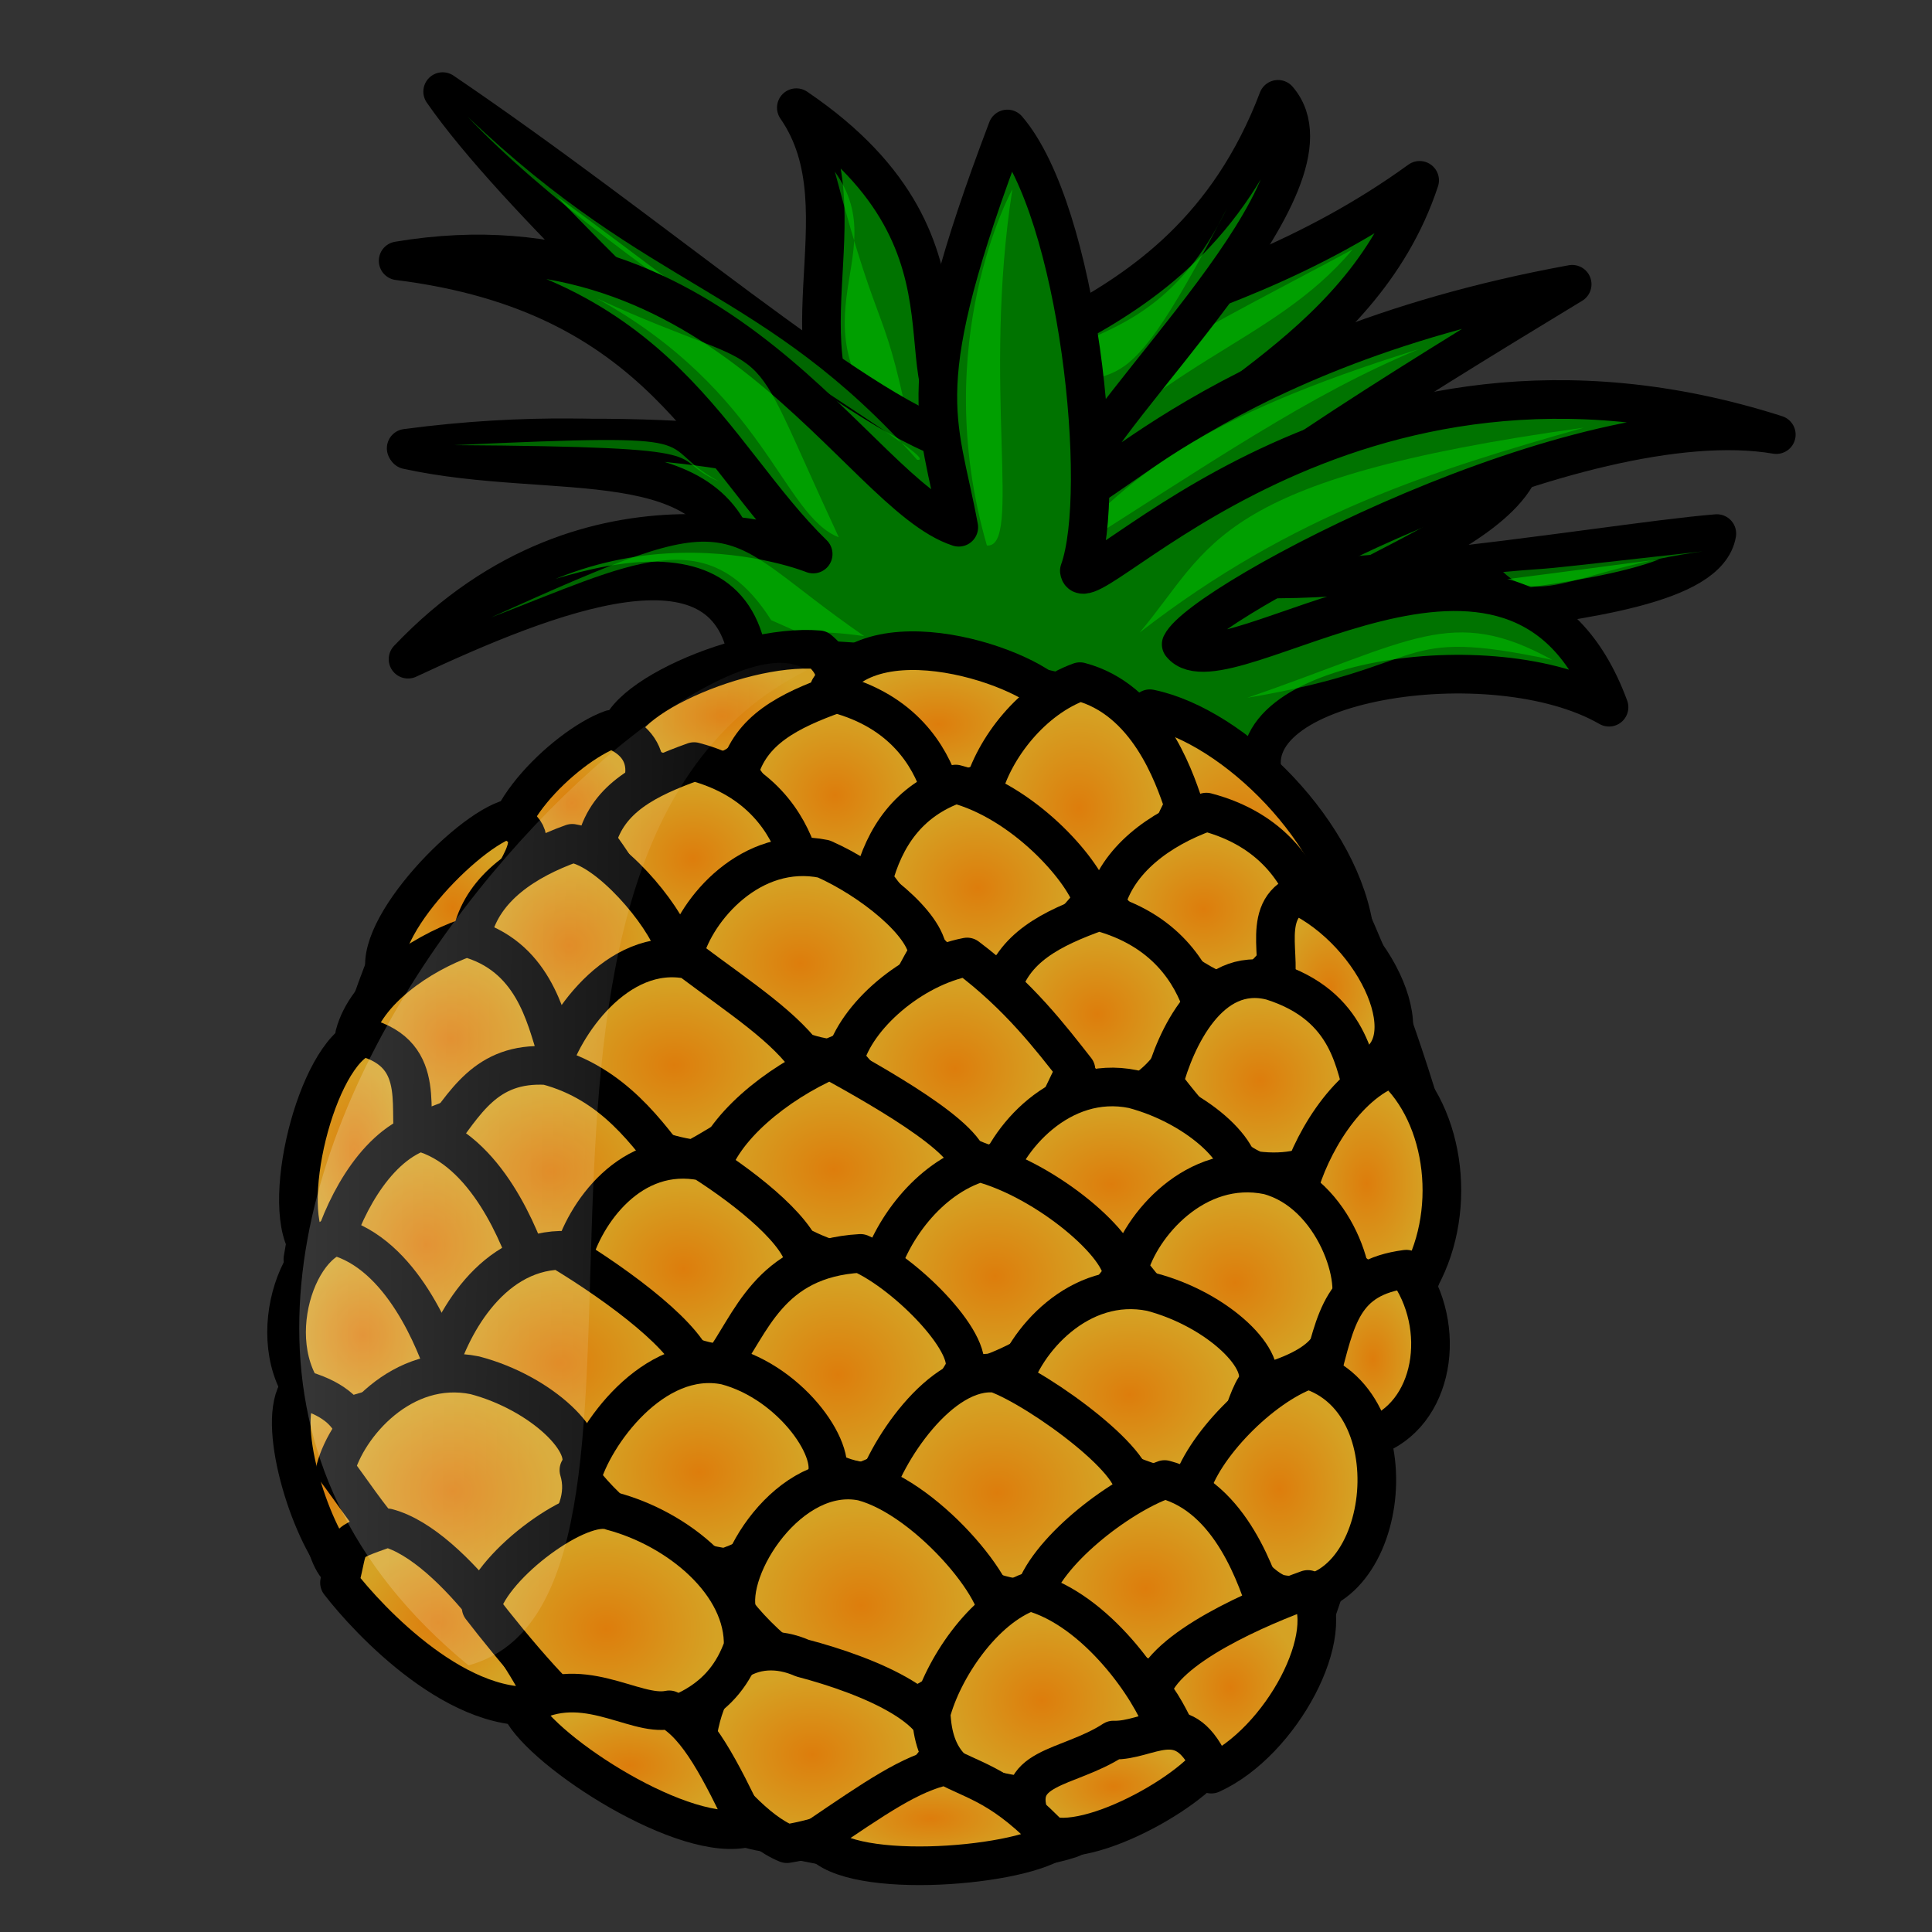 <?xml version="1.0" encoding="iso-8859-1"?>
<!-- Generator: Adobe Illustrator 21.1.0, SVG Export Plug-In . SVG Version: 6.00 Build 0)  -->
<svg version="1.1" id="&#x30EC;&#x30A4;&#x30E4;&#x30FC;_1"
	 xmlns="http://www.w3.org/2000/svg" xmlns:xlink="http://www.w3.org/1999/xlink" x="0px" y="0px" viewBox="0 0 500 500"
	 style="enable-background:new 0 0 500 500;" xml:space="preserve">
<rect x="0" y="0" width="500" height="500" fill="#333333" stroke="none"/>
<g>
	
		<radialGradient id="SVGID_1_" cx="1.429" cy="500.484" r="0.5" gradientTransform="matrix(293.933 0 0 -313.019 -194.545 156984.656)" gradientUnits="userSpaceOnUse">
		<stop  offset="0" style="stop-color:#DD7D0C"/>
		<stop  offset="1" style="stop-color:#D5A224"/>
	</radialGradient>
	<path style="fill:url(#SVGID_1_);stroke:#000000;stroke-width:10;stroke-linejoin:round;" d="M205.35,168.88
		c0,0-66.943,34.626-69.252,39.243s-27.701,22.314-34.626,37.704c-6.156,13.85-18.467,52.324-23.084,80.024
		c0.769,5.386,0,70.791,9.234,80.024s86.18,66.174,111.57,68.482c25.392,7.695,60.788,6.925,77.716,1.539
		c27.701-11.542,46.937-27.701,56.94-38.473c10.003-30.009,38.473-109.26,38.473-134.66c-5.386-18.467-13.85-48.476-29.24-78.485
		c-19.237-43.09-137.73-63.866-137.73-55.402L205.35,168.88z"/>
	<path style="fill:#007300;stroke:#000000;stroke-width:10;stroke-linejoin:round;" d="M192.22,148.34
		c-5.738-34.599-48.235-23.474-86.821-31.919c62.788-8.343,120.06,3.039,120.06,3.039c-26.575-25.899-0.536-64.468-19.369-91.593
		c54.569,37.002,22.136,76.187,48.349,84.658c-5.36-28.985,55.726-24.314,112.96-65.852c-15.343,46.457-65.675,61.079-73.117,81.81
		c1.443,10.462,15.528,5.333,10.114,16.514c11.165,13.967,59.891-25.321,90.208-27.748c-4.483,26.444-77.82,37.069-68.6,63.13
		c-32.762-21.184-69.84-30.662-133.78-32.04L192.22,148.34z"/>
	<path style="fill:#00CC00;fill-opacity:0.5;" d="M350.06,64.553c-21.139,25.212-52.066,28.866-81.128,66.392
		C275.78,101.004,300.619,91.143,350.06,64.553z"/>
	<path style="fill:#00CC00;fill-opacity:0.5;" d="M216.06,44.428c16.323,22.852-15.264,40.163,20.638,72.864
		C228.498,75.159,228.437,91.253,216.06,44.428z"/>
	<path style="fill:#007300;stroke:#000000;stroke-width:10;stroke-linejoin:round;" d="M191.94,147.93
		c-5.738-34.599-48.235-23.474-86.821-31.919c62.788-8.343,103.74,5.215,103.74,5.215c-26.575-25.899-75.463-70.394-94.296-97.519
		c54.569,37.002,105.77,82.113,131.98,90.585c-5.36-28.985,58.534-20.932,84.205-88.586c18.391,21.429-45.558,79.137-52.999,99.868
		c1.443,10.462,30.735-34.034,129.13-52.006c-45.602,27.628-97.356,59.839-102.77,71.02c11.165,13.967,109.89-4.072,140.21-6.498
		c-4.483,26.444-127.82,15.819-118.6,41.88C292.957,158.786,255.879,149.308,191.94,147.93L191.94,147.93z"/>
	<path style="fill:#00CC00;fill-opacity:0.5;" d="M367.21,90.354c-28.594,11.853-52.786,28.749-94.907,55.393
		C291.121,123.423,310.614,107.981,367.21,90.354L367.21,90.354z"/>
	<path style="fill:#00CC00;fill-opacity:0.5;" d="M440.68,142.69c-31.557,4.353-42.196,14.602-51.671,5.337
		C407.827,146.378,387.973,148.604,440.68,142.69z"/>
	<path style="fill:#00CC00;fill-opacity:0.5;" d="M317.65,53.657c-32.087,62.35-26.736,32.689-55.799,54.98
		C265.434,80.872,296.317,97.635,317.65,53.657z"/>
	<path style="fill:#00CC00;fill-opacity:0.5;" d="M117.33,115.2c70.732-3.265,50.489-0.63,68.689,9.381
		C171.322,118.263,190.854,115.673,117.33,115.2L117.33,115.2z"/>
	<path style="fill:#00CC00;fill-opacity:0.5;" d="M121.04,30.215c47.88,45.704,76.416,44.052,116.33,88.79
		C246.604,119.774,160.693,72.039,121.04,30.215z"/>
	<path style="fill:#007300;stroke:#000000;stroke-width:10;stroke-linejoin:round;" d="M193.53,170.09
		c-5.738-34.599-51.27-16.638-87.931,0.505c47.891-50.43,104.85-27.209,104.85-27.209C183.874,117.487,171.292,76,103.039,67.5
		c84.093-14.12,118.88,60.48,145.09,68.951c-5.36-28.985-13.09-35.411,12.582-103.07c18.391,21.429,26.066,93.616,18.624,114.35
		c1.443,10.462,68.873-70.894,180.37-35.255c-50.895-8.661-148.6,43.088-154.01,54.27c11.165,13.967,86.898-48.288,110.72,16.28
		c-30.058-17.361-98.333-6.959-89.113,19.102c-32.762-21.184-69.84-30.662-133.78-32.04L193.53,170.09z"/>
	<path style="fill:#00CC00;fill-opacity:0.5;" d="M127.09,159.79c67.52-30.469,56.564-22.751,96.563,4.838
		c-28.557-3.968,1.455,7.015-24.073-4.129C182.916,134.253,162.984,146.065,127.09,159.79z"/>
	
		<radialGradient id="SVGID_2_" cx="1.102" cy="500.315" r="0.42" gradientTransform="matrix(55.908 0 0 -32.848 125.279 16619.685)" gradientUnits="userSpaceOnUse">
		<stop  offset="0" style="stop-color:#DD7D0C"/>
		<stop  offset="1" style="stop-color:#D5A224"/>
	</radialGradient>
	<path style="fill:url(#SVGID_2_);stroke:#000000;stroke-width:10;stroke-linejoin:round;" d="M211.92,168.16
		c13.157,11.095-8.031,19.504-18.81,27.574c-4.191,6.531-24.306,7.783-31.68-1.79C152.899,184.066,190.302,166.353,211.92,168.16
		L211.92,168.16z"/>
	
		<radialGradient id="SVGID_3_" cx="1.122" cy="500.327" r="0.42" gradientTransform="matrix(59.081 0 0 -35.587 176.549 17992.623)" gradientUnits="userSpaceOnUse">
		<stop  offset="0" style="stop-color:#DD7D0C"/>
		<stop  offset="1" style="stop-color:#D5A224"/>
	</radialGradient>
	<path style="fill:url(#SVGID_3_);stroke:#000000;stroke-width:10;stroke-linejoin:round;" d="M214.63,178.24
		c12.185-20.453,56.333-4.006,59.081,4.35c-4.191,6.531-14.535,22.349-26.637,21.347C239.246,200.788,222.004,187.814,214.63,178.24
		L214.63,178.24z"/>
	
		<radialGradient id="SVGID_4_" cx="1.107" cy="500.382" r="0.42" gradientTransform="matrix(56.702 0 0 -58.605 258.233 29539.523)" gradientUnits="userSpaceOnUse">
		<stop  offset="0" style="stop-color:#DD7D0C"/>
		<stop  offset="1" style="stop-color:#D5A224"/>
	</radialGradient>
	<path style="fill:url(#SVGID_4_);stroke:#000000;stroke-width:10;stroke-linejoin:round;" d="M305.29,210.53
		c-4.525-11.005-17.682-22.1-7.708-27.11c21.894,4.527,50.091,32.497,53.054,58.605C342.809,238.875,312.664,220.103,305.29,210.53
		L305.29,210.53z"/>
	
		<radialGradient id="SVGID_5_" cx="1.075" cy="500.386" r="0.42" gradientTransform="matrix(52.146 0 0 -61.246 223.134 30855.762)" gradientUnits="userSpaceOnUse">
		<stop  offset="0" style="stop-color:#DD7D0C"/>
		<stop  offset="1" style="stop-color:#D5A224"/>
	</radialGradient>
	<path style="fill:url(#SVGID_5_);stroke:#000000;stroke-width:10;stroke-linejoin:round;" d="M254.28,204.74
		c2.951-11.219,12.925-23.924,25.212-28.325c17.348,4.564,24.186,23.872,26.934,32.228c-4.191,6.531-10.362,29.99-22.464,28.987
		C276.134,234.48,261.654,214.313,254.28,204.74z"/>
	
		<radialGradient id="SVGID_6_" cx="0.895" cy="500.328" r="0.42" gradientTransform="matrix(36.051 0 0 -35.823 115.736 18131.062)" gradientUnits="userSpaceOnUse">
		<stop  offset="0" style="stop-color:#DD7D0C"/>
		<stop  offset="1" style="stop-color:#D5A224"/>
	</radialGradient>
	<path style="fill:url(#SVGID_6_);stroke:#000000;stroke-width:10;stroke-linejoin:round;" d="M158.22,188.74
		c11.297,4.062,12.084,15.174-1.193,28.04c-4.191,6.531-8.013,2.254-24.306,7.783C124.19,214.685,145.933,193.142,158.22,188.74z"/>
	
		<radialGradient id="SVGID_7_" cx="1.075" cy="500.368" r="0.42" gradientTransform="matrix(52.147 0 0 -49.997 160.042 25222.797)" gradientUnits="userSpaceOnUse">
		<stop  offset="0" style="stop-color:#DD7D0C"/>
		<stop  offset="1" style="stop-color:#D5A224"/>
	</radialGradient>
	<path style="fill:url(#SVGID_7_);stroke:#000000;stroke-width:10;stroke-linejoin:round;" d="M191.19,200.14
		c2.951-11.219,12.925-16.229,25.212-20.631c17.348,4.564,24.186,16.177,26.934,24.534c-4.191,6.531-15.608,26.429-27.711,25.426
		c-7.828-3.15-17.062-19.756-24.436-29.329H191.19z"/>
	
		<radialGradient id="SVGID_8_" cx="1.075" cy="500.361" r="0.42" gradientTransform="matrix(52.147 0 0 -47.008 123.262 23743.106)" gradientUnits="userSpaceOnUse">
		<stop  offset="0" style="stop-color:#DD7D0C"/>
		<stop  offset="1" style="stop-color:#D5A224"/>
	</radialGradient>
	<path style="fill:url(#SVGID_8_);stroke:#000000;stroke-width:10;stroke-linejoin:round;" d="M154.41,217.73
		c2.951-11.219,12.925-16.229,25.212-20.631c17.348,4.564,24.186,16.177,26.934,24.534c-4.191,6.531-14.35,16.945-30.644,22.474
		C168.084,240.957,161.783,227.304,154.41,217.73L154.41,217.73z"/>
	
		<radialGradient id="SVGID_9_" cx="1.107" cy="500.37" r="0.42" gradientTransform="matrix(56.773 0 0 -50.919 190.177 25708.318)" gradientUnits="userSpaceOnUse">
		<stop  offset="0" style="stop-color:#DD7D0C"/>
		<stop  offset="1" style="stop-color:#D5A224"/>
	</radialGradient>
	<path style="fill:url(#SVGID_9_);stroke:#000000;stroke-width:10;stroke-linejoin:round;" d="M225.95,227.82
		c2.951-11.219,9.104-20.506,21.391-24.908c17.348,4.564,32.634,21.671,35.382,30.027c-4.191,6.531-20.586,21.848-32.688,20.845
		c-7.828-3.15-16.71-16.391-24.085-25.965L225.95,227.82z"/>
	
		<radialGradient id="SVGID_10_" cx="1.081" cy="500.361" r="0.42" gradientTransform="matrix(52.952 0 0 -46.836 254.237 23670.104)" gradientUnits="userSpaceOnUse">
		<stop  offset="0" style="stop-color:#DD7D0C"/>
		<stop  offset="1" style="stop-color:#D5A224"/>
	</radialGradient>
	<path style="fill:url(#SVGID_10_);stroke:#000000;stroke-width:10;stroke-linejoin:round;" d="M286.19,233.86
		c2.951-11.219,13.73-19.289,26.017-23.691c17.348,4.564,24.186,16.177,26.934,24.534c-4.191,6.531-11.065,23.262-23.168,22.259
		c-7.828-3.15-22.41-13.529-29.784-23.102H286.19z"/>
	
		<radialGradient id="SVGID_11_" cx="0.818" cy="500.357" r="0.42" gradientTransform="matrix(31.833 0 0 -45.04 318.067 22791.635)" gradientUnits="userSpaceOnUse">
		<stop  offset="0" style="stop-color:#DD7D0C"/>
		<stop  offset="1" style="stop-color:#D5A224"/>
	</radialGradient>
	<path style="fill:url(#SVGID_11_);stroke:#000000;stroke-width:10;stroke-linejoin:round;" d="M328.9,257.09
		c4.191-6.531-3.267-20.489,6.707-25.499c20.901,9.86,34.124,39.511,17.83,45.04C345.61,273.481,336.274,266.663,328.9,257.09
		L328.9,257.09z"/>
	
		<radialGradient id="SVGID_12_" cx="1.075" cy="500.368" r="0.42" gradientTransform="matrix(52.147 0 0 -50.157 227.942 25359.555)" gradientUnits="userSpaceOnUse">
		<stop  offset="0" style="stop-color:#DD7D0C"/>
		<stop  offset="1" style="stop-color:#D5A224"/>
	</radialGradient>
	<path style="fill:url(#SVGID_12_);stroke:#000000;stroke-width:10;stroke-linejoin:round;" d="M259.09,256.53
		c2.951-11.219,12.925-16.229,25.212-20.631c17.348,4.564,24.186,16.177,26.934,24.534c-4.191,6.531-6.523,20.095-22.816,25.623
		c-7.828-3.15-21.956-19.953-29.331-29.526H259.09z"/>
	
		<radialGradient id="SVGID_13_" cx="1.144" cy="500.372" r="0.42" gradientTransform="matrix(63.009 0 0 -52.146 135.101 26341.848)" gradientUnits="userSpaceOnUse">
		<stop  offset="0" style="stop-color:#DD7D0C"/>
		<stop  offset="1" style="stop-color:#D5A224"/>
	</radialGradient>
	<path style="fill:url(#SVGID_13_);stroke:#000000;stroke-width:10;stroke-linejoin:round;" d="M177.11,246.6
		c2.951-11.219,17.302-28.164,36.075-24.317c12.186,5.387,26.499,16.785,26.934,24.534c-4.191,6.531-9.372,21.526-25.666,27.055
		C197.725,271.652,184.484,256.174,177.11,246.6L177.11,246.6z"/>
	
		<radialGradient id="SVGID_14_" cx="0.91" cy="500.35" r="0.42" gradientTransform="matrix(36.999 0 0 -42.479 83.488 21489.111)" gradientUnits="userSpaceOnUse">
		<stop  offset="0" style="stop-color:#DD7D0C"/>
		<stop  offset="1" style="stop-color:#D5A224"/>
	</radialGradient>
	<path style="fill:url(#SVGID_14_);stroke:#000000;stroke-width:10;stroke-linejoin:round;" d="M131.05,212.13
		c12.454,4.367-0.018,14.172-2.701,24.371c-4.191,6.531-10.888,12.579-27.182,18.108C92.636,244.731,118.763,216.531,131.05,212.13
		L131.05,212.13z"/>
	
		<radialGradient id="SVGID_15_" cx="1.075" cy="500.367" r="0.42" gradientTransform="matrix(52.147 0 0 -49.655 91.193 25090.404)" gradientUnits="userSpaceOnUse">
		<stop  offset="0" style="stop-color:#DD7D0C"/>
		<stop  offset="1" style="stop-color:#D5A224"/>
	</radialGradient>
	<path style="fill:url(#SVGID_15_);stroke:#000000;stroke-width:10;stroke-linejoin:round;" d="M122.34,240.92
		c2.951-11.219,13.462-18.269,25.749-22.671c9.521,1.414,23.65,18.217,26.398,26.573c-4.191,6.531-12.037,17.554-28.331,23.082
		c-7.828-3.15-16.442-17.411-23.816-26.985V240.92z"/>
	
		<radialGradient id="SVGID_16_" cx="1.075" cy="500.367" r="0.42" gradientTransform="matrix(52.147 0 0 -49.566 60.633 25070.221)" gradientUnits="userSpaceOnUse">
		<stop  offset="0" style="stop-color:#DD7D0C"/>
		<stop  offset="1" style="stop-color:#D5A224"/>
	</radialGradient>
	<path style="fill:url(#SVGID_16_);stroke:#000000;stroke-width:10;stroke-linejoin:round;" d="M91.78,267.78
		c2.951-11.219,16.58-20.721,28.867-25.122c17.348,4.564,20.532,20.668,23.28,29.025c-4.191,6.531-17.552,15.012-33.845,20.541
		C102.254,289.074,99.155,277.354,91.78,267.78z"/>
	
		<radialGradient id="SVGID_17_" cx="1.165" cy="500.372" r="0.42" gradientTransform="matrix(67.284 0 0 -52.046 96.105 26317.984)" gradientUnits="userSpaceOnUse">
		<stop  offset="0" style="stop-color:#DD7D0C"/>
		<stop  offset="1" style="stop-color:#D5A224"/>
	</radialGradient>
	<path style="fill:url(#SVGID_17_);stroke:#000000;stroke-width:10;stroke-linejoin:round;" d="M142.39,277.08
		c2.951-11.219,17.218-32.548,35.991-28.701c13.425,10.075,25.074,17.501,31.292,26.77c-4.191,6.531-11.232,14.494-30.024,24.818
		c-16.728-2.219-29.886-13.314-37.26-22.888L142.39,277.08z"/>
	
		<radialGradient id="SVGID_18_" cx="1.127" cy="500.375" r="0.42" gradientTransform="matrix(59.891 0 0 -53.825 179.679 27208.99)" gradientUnits="userSpaceOnUse">
		<stop  offset="0" style="stop-color:#DD7D0C"/>
		<stop  offset="1" style="stop-color:#D5A224"/>
	</radialGradient>
	<path style="fill:url(#SVGID_18_);stroke:#000000;stroke-width:10;stroke-linejoin:round;" d="M218.57,274.22
		c2.951-11.219,17.385-23.78,31.717-26.553c13.425,10.075,21.688,20.972,28.174,29.222c-4.191,6.531-6.254,19.075-22.548,24.603
		C239.989,296.213,225.944,283.794,218.57,274.22L218.57,274.22z"/>
	
		<radialGradient id="SVGID_19_" cx="1.075" cy="500.368" r="0.42" gradientTransform="matrix(52.147 0 0 -49.973 270.023 25284.617)" gradientUnits="userSpaceOnUse">
		<stop  offset="0" style="stop-color:#DD7D0C"/>
		<stop  offset="1" style="stop-color:#D5A224"/>
	</radialGradient>
	<path style="fill:url(#SVGID_19_);stroke:#000000;stroke-width:10;stroke-linejoin:round;" d="M301.17,280.33
		c2.951-11.219,11.787-30.706,27.979-26.446c20.55,6.496,21.42,21.992,24.168,30.349c-1.795,11.524-11.685,20.918-28.414,18.698
		C317.075,299.781,308.544,289.904,301.17,280.33z"/>
	
		<radialGradient id="SVGID_20_" cx="0.913" cy="500.38" r="0.42" gradientTransform="matrix(37.221 0 0 -56.866 319.719 28761.086)" gradientUnits="userSpaceOnUse">
		<stop  offset="0" style="stop-color:#DD7D0C"/>
		<stop  offset="1" style="stop-color:#D5A224"/>
	</radialGradient>
	<path style="fill:url(#SVGID_20_);stroke:#000000;stroke-width:10;stroke-linejoin:round;" d="M335.94,308.01
		c2.951-11.219,12.139-27.342,24.426-31.743c14.045,12.419,17.127,38.312,6.246,56.169
		C346.849,337.052,343.314,317.583,335.94,308.01L335.94,308.01z"/>
	
		<radialGradient id="SVGID_21_" cx="1.148" cy="500.363" r="0.42" gradientTransform="matrix(63.767 0 0 -47.762 214.393 24205.035)" gradientUnits="userSpaceOnUse">
		<stop  offset="0" style="stop-color:#DD7D0C"/>
		<stop  offset="1" style="stop-color:#D5A224"/>
	</radialGradient>
	<path style="fill:url(#SVGID_21_);stroke:#000000;stroke-width:10;stroke-linejoin:round;" d="M257.16,306.18
		c2.951-11.219,17.302-28.164,36.075-24.317c17.348,4.564,31.126,18.002,26.934,24.534s-9.456,17.142-25.749,22.671
		C277.692,326.849,264.534,315.754,257.16,306.18z"/>
	
		<radialGradient id="SVGID_22_" cx="1.165" cy="500.374" r="0.42" gradientTransform="matrix(67.219 0 0 -53.413 137.522 27029.242)" gradientUnits="userSpaceOnUse">
		<stop  offset="0" style="stop-color:#DD7D0C"/>
		<stop  offset="1" style="stop-color:#D5A224"/>
	</radialGradient>
	<path style="fill:url(#SVGID_22_);stroke:#000000;stroke-width:10;stroke-linejoin:round;" d="M183.74,303.23
		c2.951-11.219,17.117-22.76,31.097-28.898c15.119,8.339,39.841,22.476,35.65,29.007s-11.149,18.878-27.442,24.406
		c-16.728-2.22-31.93-14.943-39.305-24.516L183.74,303.23z"/>
	
		<radialGradient id="SVGID_23_" cx="1.14" cy="500.371" r="0.42" gradientTransform="matrix(62.288 0 0 -51.641 71.531 26142.83)" gradientUnits="userSpaceOnUse">
		<stop  offset="0" style="stop-color:#DD7D0C"/>
		<stop  offset="1" style="stop-color:#D5A224"/>
	</radialGradient>
	<path style="fill:url(#SVGID_23_);stroke:#000000;stroke-width:10;stroke-linejoin:round;" d="M112.82,295.48
		c7.578-10.002,12.842-20.613,28.682-19.718c17.348,4.564,26.231,17.805,33.605,27.379c-4.191,6.531-16.043,18.681-32.337,24.209
		c-16.728-2.219-22.576-22.297-29.951-31.87L112.82,295.48z"/>
	
		<radialGradient id="SVGID_24_" cx="0.786" cy="500.377" r="0.42" gradientTransform="matrix(30.364 0 0 -54.934 67.864 27785.334)" gradientUnits="userSpaceOnUse">
		<stop  offset="0" style="stop-color:#DD7D0C"/>
		<stop  offset="1" style="stop-color:#D5A224"/>
	</radialGradient>
	<path style="fill:url(#SVGID_24_);stroke:#000000;stroke-width:10;stroke-linejoin:round;" d="M94.1,268.39
		c17.348,4.564,10.742,20.274,13.491,28.631c-4.191,6.531-10.876,20.775-27.169,26.303C71.891,313.446,81.813,272.791,94.1,268.39
		L94.1,268.39z"/>
	
		<radialGradient id="SVGID_25_" cx="1.075" cy="500.376" r="0.42" gradientTransform="matrix(52.147 0 0 -54.648 54.243 27666.586)" gradientUnits="userSpaceOnUse">
		<stop  offset="0" style="stop-color:#DD7D0C"/>
		<stop  offset="1" style="stop-color:#D5A224"/>
	</radialGradient>
	<path style="fill:url(#SVGID_25_);stroke:#000000;stroke-width:10;stroke-linejoin:round;" d="M85.39,324.98
		c2.951-11.219,10.982-27.646,23.269-32.047c17.348,4.564,26.129,27.593,28.878,35.95c-4.191,6.531-12.12,13.17-28.414,18.698
		C101.295,344.431,92.764,334.554,85.39,324.98z"/>
	
		<radialGradient id="SVGID_26_" cx="1.128" cy="500.373" r="0.42" gradientTransform="matrix(60.16 0 0 -52.737 109.04 26716.285)" gradientUnits="userSpaceOnUse">
		<stop  offset="0" style="stop-color:#DD7D0C"/>
		<stop  offset="1" style="stop-color:#D5A224"/>
	</radialGradient>
	<path style="fill:url(#SVGID_26_);stroke:#000000;stroke-width:10;stroke-linejoin:round;" d="M148.2,325.5
		c2.951-11.219,14.988-28.773,33.762-24.925c11.649,7.426,25.963,18.825,26.398,26.573c-4.191,6.531-6.523,20.095-22.816,25.623
		c-16.728-2.22-29.969-17.698-37.343-27.272L148.2,325.5z"/>
	
		<radialGradient id="SVGID_27_" cx="1.144" cy="500.377" r="0.42" gradientTransform="matrix(63.029 0 0 -54.953 185.37 27827.34)" gradientUnits="userSpaceOnUse">
		<stop  offset="0" style="stop-color:#DD7D0C"/>
		<stop  offset="1" style="stop-color:#D5A224"/>
	</radialGradient>
	<path style="fill:url(#SVGID_27_);stroke:#000000;stroke-width:10;stroke-linejoin:round;" d="M227.4,329.98
		c2.951-11.219,12.759-24.997,26.202-29.095c17.348,4.564,37.528,21.868,36.807,29.312c-4.191,6.531-18.893,20.112-35.187,25.641
		c-16.728-2.219-20.448-16.284-27.823-25.858H227.4z"/>
	
		<radialGradient id="SVGID_28_" cx="1.114" cy="500.374" r="0.42" gradientTransform="matrix(57.739 0 0 -53.469 255.361 27086.521)" gradientUnits="userSpaceOnUse">
		<stop  offset="0" style="stop-color:#DD7D0C"/>
		<stop  offset="1" style="stop-color:#D5A224"/>
	</radialGradient>
	<path style="fill:url(#SVGID_28_);stroke:#000000;stroke-width:10;stroke-linejoin:round;" d="M292.1,328.46
		c2.951-11.219,17.302-28.164,36.075-24.317c17.348,4.564,24.705,28.309,20.513,34.84s-2.063,12.544-18.356,18.072
		c-16.728-2.219-30.857-19.022-38.232-28.596L292.1,328.46z"/>
	
		<radialGradient id="SVGID_29_" cx="0.74" cy="500.353" r="0.42" gradientTransform="matrix(28.466 0 0 -43.446 334.284 22089.916)" gradientUnits="userSpaceOnUse">
		<stop  offset="0" style="stop-color:#DD7D0C"/>
		<stop  offset="1" style="stop-color:#D5A224"/>
	</radialGradient>
	<path style="fill:url(#SVGID_29_);stroke:#000000;stroke-width:10;stroke-linejoin:round;" d="M341.75,356.43
		c4.025-15.299,5.551-25.803,22.196-27.967c10.927,14.87,7.338,37.918-8.956,43.446C347.163,368.759,349.124,366.004,341.75,356.43
		L341.75,356.43z"/>
	
		<radialGradient id="SVGID_30_" cx="1.148" cy="500.37" r="0.42" gradientTransform="matrix(63.767 0 0 -51.323 219.133 26041.598)" gradientUnits="userSpaceOnUse">
		<stop  offset="0" style="stop-color:#DD7D0C"/>
		<stop  offset="1" style="stop-color:#D5A224"/>
	</radialGradient>
	<path style="fill:url(#SVGID_30_);stroke:#000000;stroke-width:10;stroke-linejoin:round;" d="M261.9,358.68
		c2.951-11.219,17.302-28.164,36.075-24.317c17.348,4.564,31.126,18.002,26.934,24.534s-4.21,20.703-20.503,26.232
		C287.678,382.91,269.274,368.254,261.9,358.68z"/>
	
		<radialGradient id="SVGID_31_" cx="1.145" cy="500.383" r="0.42" gradientTransform="matrix(63.078 0 0 -59.032 144.622 29894.418)" gradientUnits="userSpaceOnUse">
		<stop  offset="0" style="stop-color:#DD7D0C"/>
		<stop  offset="1" style="stop-color:#D5A224"/>
	</radialGradient>
	<path style="fill:url(#SVGID_31_);stroke:#000000;stroke-width:10;stroke-linejoin:round;" d="M186.7,353.08
		c7.578-10.002,12.139-27.342,35.991-28.701c12.186,5.387,30.672,24.426,26.481,30.957s-9.641,22.546-25.934,28.075
		C206.51,381.192,194.074,362.653,186.7,353.08L186.7,353.08z"/>
	
		<radialGradient id="SVGID_32_" cx="1.164" cy="500.377" r="0.42" gradientTransform="matrix(67.016 0 0 -54.845 67.084 27795.918)" gradientUnits="userSpaceOnUse">
		<stop  offset="0" style="stop-color:#DD7D0C"/>
		<stop  offset="1" style="stop-color:#D5A224"/>
	</radialGradient>
	<path style="fill:url(#SVGID_32_);stroke:#000000;stroke-width:10;stroke-linejoin:round;" d="M113.1,355.53
		c2.951-11.219,13.212-31.421,31.902-31.957c16.007,9.663,33.522,22.995,35.114,31.047c-4.191,6.531-13.462,18.269-29.755,23.798
		c-16.728-2.22-29.886-13.314-37.26-22.888H113.1z"/>
	
		<radialGradient id="SVGID_33_" cx="0.971" cy="500.363" r="0.42" gradientTransform="matrix(41.445 0 0 -47.92 53.717 24322.807)" gradientUnits="userSpaceOnUse">
		<stop  offset="0" style="stop-color:#DD7D0C"/>
		<stop  offset="1" style="stop-color:#D5A224"/>
	</radialGradient>
	<path style="fill:url(#SVGID_33_);stroke:#000000;stroke-width:10;stroke-linejoin:round;" d="M86.73,319.88
		c17.348,4.564,26.129,27.593,28.878,35.95c-4.191,6.531-12.824,6.441-29.117,11.97C66.126,355.9,74.444,324.281,86.73,319.88
		L86.73,319.88z"/>
	
		<radialGradient id="SVGID_34_" cx="0.483" cy="500.36" r="0.42" gradientTransform="matrix(21.11 0 0 -46.293 75.263 23547.223)" gradientUnits="userSpaceOnUse">
		<stop  offset="0" style="stop-color:#DD7D0C"/>
		<stop  offset="1" style="stop-color:#D5A224"/>
	</radialGradient>
	<path style="fill:url(#SVGID_34_);stroke:#000000;stroke-width:10;stroke-linejoin:round;" d="M77.462,359.43
		c17.348,4.564,14.665,14.763,17.414,23.12c-4.191,6.531,9.771,17.644-6.523,23.173c-8.531-9.878-17.022-38.043-10.891-46.292
		L77.462,359.43z"/>
	
		<radialGradient id="SVGID_35_" cx="1.148" cy="500.38" r="0.42" gradientTransform="matrix(63.767 0 0 -57.245 44.043 29030.078)" gradientUnits="userSpaceOnUse">
		<stop  offset="0" style="stop-color:#DD7D0C"/>
		<stop  offset="1" style="stop-color:#D5A224"/>
	</radialGradient>
	<path style="fill:url(#SVGID_35_);stroke:#000000;stroke-width:10;stroke-linejoin:round;" d="M86.81,380.24
		c2.951-11.219,17.302-28.164,36.075-24.317c17.348,4.564,31.126,18.002,26.934,24.534c3.988,13.045-10.714,26.626-27.007,32.154
		C106.084,410.391,94.185,389.813,86.81,380.24z"/>
	
		<radialGradient id="SVGID_36_" cx="1.148" cy="500.373" r="0.42" gradientTransform="matrix(63.827 0 0 -52.749 107.614 26775.322)" gradientUnits="userSpaceOnUse">
		<stop  offset="0" style="stop-color:#DD7D0C"/>
		<stop  offset="1" style="stop-color:#D5A224"/>
	</radialGradient>
	<path style="fill:url(#SVGID_36_);stroke:#000000;stroke-width:10;stroke-linejoin:round;" d="M150.44,382.8
		c2.951-11.219,18.643-33.264,37.416-29.416c17.348,4.564,29.784,23.102,25.593,29.633s-9.456,17.142-25.749,22.671
		C170.972,403.469,157.814,392.374,150.44,382.8L150.44,382.8z"/>
	
		<radialGradient id="SVGID_37_" cx="1.166" cy="500.382" r="0.42" gradientTransform="matrix(67.44 0 0 -58.292 179.46 29554.43)" gradientUnits="userSpaceOnUse">
		<stop  offset="0" style="stop-color:#DD7D0C"/>
		<stop  offset="1" style="stop-color:#D5A224"/>
	</radialGradient>
	<path style="fill:url(#SVGID_37_);stroke:#000000;stroke-width:10;stroke-linejoin:round;" d="M225.9,387.38
		c2.951-11.219,17.486-33.568,31.902-31.957c11.297,4.062,39.305,24.516,35.114,31.047s-13.11,21.633-29.404,27.162
		C246.784,411.413,233.275,396.954,225.9,387.38L225.9,387.38z"/>
	
		<radialGradient id="SVGID_38_" cx="1.042" cy="500.382" r="0.42" gradientTransform="matrix(48.251 0 0 -58.416 280.819 29615.799)" gradientUnits="userSpaceOnUse">
		<stop  offset="0" style="stop-color:#DD7D0C"/>
		<stop  offset="1" style="stop-color:#D5A224"/>
	</radialGradient>
	<path style="fill:url(#SVGID_38_);stroke:#000000;stroke-width:10;stroke-linejoin:round;" d="M308.07,385.74
		c2.951-11.219,18.19-26.84,30.477-31.242c28.646,8.626,20.208,64.204-7.817,57.922c-7.828-3.15-15.285-17.107-22.66-26.681
		L308.07,385.74z"/>
	
		<radialGradient id="SVGID_39_" cx="1.132" cy="500.373" r="0.42" gradientTransform="matrix(60.78 0 0 -53.02 227.67 26940.916)" gradientUnits="userSpaceOnUse">
		<stop  offset="0" style="stop-color:#DD7D0C"/>
		<stop  offset="1" style="stop-color:#D5A224"/>
	</radialGradient>
	<path style="fill:url(#SVGID_39_);stroke:#000000;stroke-width:10;stroke-linejoin:round;" d="M267.45,413.23
		c2.951-11.219,21.659-25.928,33.947-30.329c17.348,4.564,24.085,25.965,26.833,34.322c-4.191,6.531-12.12,13.17-28.414,18.698
		c-7.828-3.15-24.991-13.117-32.365-22.691L267.45,413.23z"/>
	
		<radialGradient id="SVGID_40_" cx="1.169" cy="500.385" r="0.42" gradientTransform="matrix(68 0 0 -60.525 143.428 30701.143)" gradientUnits="userSpaceOnUse">
		<stop  offset="0" style="stop-color:#DD7D0C"/>
		<stop  offset="1" style="stop-color:#D5A224"/>
	</radialGradient>
	<path style="fill:url(#SVGID_40_);stroke:#000000;stroke-width:10;stroke-linejoin:round;" d="M190.8,417.41
		c-3.1-11.721,13.665-37.845,32.438-33.997c17.348,4.564,38.852,30.94,34.66,37.471s-9.456,17.142-25.749,22.671
		C215.421,441.336,198.174,426.984,190.8,417.41L190.8,417.41z"/>
	
		<radialGradient id="SVGID_41_" cx="1.085" cy="500.359" r="0.42" gradientTransform="matrix(53.535 0 0 -46.138 55.325 23505.504)" gradientUnits="userSpaceOnUse">
		<stop  offset="0" style="stop-color:#DD7D0C"/>
		<stop  offset="1" style="stop-color:#D5A224"/>
	</radialGradient>
	<path style="fill:url(#SVGID_41_);stroke:#000000;stroke-width:10;stroke-linejoin:round;" d="M87.86,409.6
		c2.951-11.219,0.102-9.788,12.389-14.189c17.348,4.564,38.398,37.364,41.146,45.721c-22.076,4.007-46.161-21.958-53.535-31.531
		V409.6z"/>
	
		<radialGradient id="SVGID_42_" cx="1.147" cy="500.367" r="0.42" gradientTransform="matrix(63.566 0 0 -49.834 137.354 25389.377)" gradientUnits="userSpaceOnUse">
		<stop  offset="0" style="stop-color:#DD7D0C"/>
		<stop  offset="1" style="stop-color:#D5A224"/>
	</radialGradient>
	<path style="fill:url(#SVGID_42_);stroke:#000000;stroke-width:10;stroke-linejoin:round;" d="M179.92,454.54
		c1.545-24.676,15.525-30.813,27.711-25.426c17.348,4.564,39.675,13.708,35.298,25.643c-4.191,6.531-18.625,19.092-39.276,22.384
		C195.825,473.991,187.294,464.114,179.92,454.54L179.92,454.54z"/>
	
		<radialGradient id="SVGID_43_" cx="1.127" cy="500.373" r="0.42" gradientTransform="matrix(59.891 0 0 -52.715 202.089 26817.113)" gradientUnits="userSpaceOnUse">
		<stop  offset="0" style="stop-color:#DD7D0C"/>
		<stop  offset="1" style="stop-color:#D5A224"/>
	</radialGradient>
	<path style="fill:url(#SVGID_43_);stroke:#000000;stroke-width:10;stroke-linejoin:round;" d="M240.98,443.34
		c2.951-11.219,13.295-27.037,25.582-31.439c17.348,4.564,31.561,25.751,34.309,34.107c-4.191,6.531-20.753,13.08-37.046,18.608
		c-16.728-2.219-22.326-9.145-22.845-21.277V443.34z"/>
	
		<radialGradient id="SVGID_44_" cx="0.985" cy="500.363" r="0.42" gradientTransform="matrix(42.675 0 0 -47.794 276.445 24351.144)" gradientUnits="userSpaceOnUse">
		<stop  offset="0" style="stop-color:#DD7D0C"/>
		<stop  offset="1" style="stop-color:#D5A224"/>
	</radialGradient>
	<path style="fill:url(#SVGID_44_);stroke:#000000;stroke-width:10;stroke-linejoin:round;" d="M298.12,437.65
		c2.951-11.219,28.058-21.901,40.345-26.303c8.263,10.898-6.721,39.51-24.976,47.794C305.661,455.991,305.495,447.223,298.12,437.65
		z"/>
	
		<radialGradient id="SVGID_45_" cx="1.034" cy="500.287" r="0.42" gradientTransform="matrix(47.39 0 0 -27.648 239.201 14294.294)" gradientUnits="userSpaceOnUse">
		<stop  offset="0" style="stop-color:#DD7D0C"/>
		<stop  offset="1" style="stop-color:#D5A224"/>
	</radialGradient>
	<path style="fill:url(#SVGID_45_);stroke:#000000;stroke-width:10;stroke-linejoin:round;" d="M266.95,471.53
		c-6.033-14.673,9.275-13.438,21.211-21.204c9.098,0.322,17.63-8.928,24.82,6.049c-9.002,10.718-40.349,26.464-46.031,15.154V471.53
		z"/>
	
		<radialGradient id="SVGID_46_" cx="1.168" cy="500.381" r="0.42" gradientTransform="matrix(67.815 0 0 -57.484 77.705 29185.418)" gradientUnits="userSpaceOnUse">
		<stop  offset="0" style="stop-color:#DD7D0C"/>
		<stop  offset="1" style="stop-color:#D5A224"/>
	</radialGradient>
	<path style="fill:url(#SVGID_46_);stroke:#000000;stroke-width:10;stroke-linejoin:round;" d="M124.52,415.98
		c2.951-11.219,25.934-28.075,33.762-24.925c17.348,4.564,34.595,18.915,34.04,35.127c-4.913,13.975-16.312,19.701-36.695,21.972
		C147.799,445.004,131.894,425.553,124.52,415.98L124.52,415.98z"/>
	
		<radialGradient id="SVGID_47_" cx="1.12" cy="500.326" r="0.42" gradientTransform="matrix(58.698 0 0 -35.35 97.222 18143.352)" gradientUnits="userSpaceOnUse">
		<stop  offset="0" style="stop-color:#DD7D0C"/>
		<stop  offset="1" style="stop-color:#D5A224"/>
	</radialGradient>
	<path style="fill:url(#SVGID_47_);stroke:#000000;stroke-width:10;stroke-linejoin:round;" d="M134.92,442.25
		c15.054-10.217,29.099,2.202,38.268,0.252c7.559,4.17,13.241,15.479,20.43,30.456C177.593,477.467,140.601,453.559,134.92,442.25
		L134.92,442.25z"/>
	
		<radialGradient id="SVGID_48_" cx="1.136" cy="500.274" r="0.42" gradientTransform="matrix(61.584 0 0 -25.881 170.916 13418.351)" gradientUnits="userSpaceOnUse">
		<stop  offset="0" style="stop-color:#DD7D0C"/>
		<stop  offset="1" style="stop-color:#D5A224"/>
	</radialGradient>
	<path style="fill:url(#SVGID_48_);stroke:#000000;stroke-width:10;stroke-linejoin:round;" d="M211.5,475.48
		c15.054-10.217,24.139-16.551,33.308-18.501c7.559,4.17,14.767,4.975,28.276,19.434C262.573,483.463,217.181,486.789,211.5,475.48
		L211.5,475.48z"/>
	<path style="fill:#00CC00;fill-opacity:0.5;" d="M262,48.982c0,0-21.866,39.493-6.589,92.194
		C264.645,141.945,254.091,99.673,262,48.982z"/>
	<path style="fill:#00CC00;fill-opacity:0.5;" d="M409.87,110.68c-38.432,10.949-74.969,22.007-114.91,53.004
		C313.778,141.36,313.556,124.021,409.87,110.68z"/>
	<path style="fill:#00CC00;fill-opacity:0.5;" d="M401.72,170.78c-41.697-8.896-30.258,1.655-78.908,9.8
		C365.57,165.873,375.732,156.453,401.72,170.78z"/>
	<path style="fill:#00CC00;fill-opacity:0.5;" d="M154.43,77.213c50.174,22.896,35.974,4.487,62.651,61.842
		C202.406,133.295,198.16,101.414,154.43,77.213z"/>
	
		<linearGradient id="SVGID_49_" gradientUnits="userSpaceOnUse" x1="0.14" y1="500.502" x2="1.984" y2="500.473" gradientTransform="matrix(131.309 0 0 -259.463 -32.868 130157.32)">
		<stop  offset="0" style="stop-color:#FFFFFF;stop-opacity:0.342"/>
		<stop  offset="1" style="stop-color:#FFFFFF;stop-opacity:0"/>
	</linearGradient>
	<path style="fill:url(#SVGID_49_);" d="M208.75,173.5C178.75,151-5,327.25,121.25,431C185,413.5,113.75,221,208.75,173.5z"/>
</g>
</svg>
